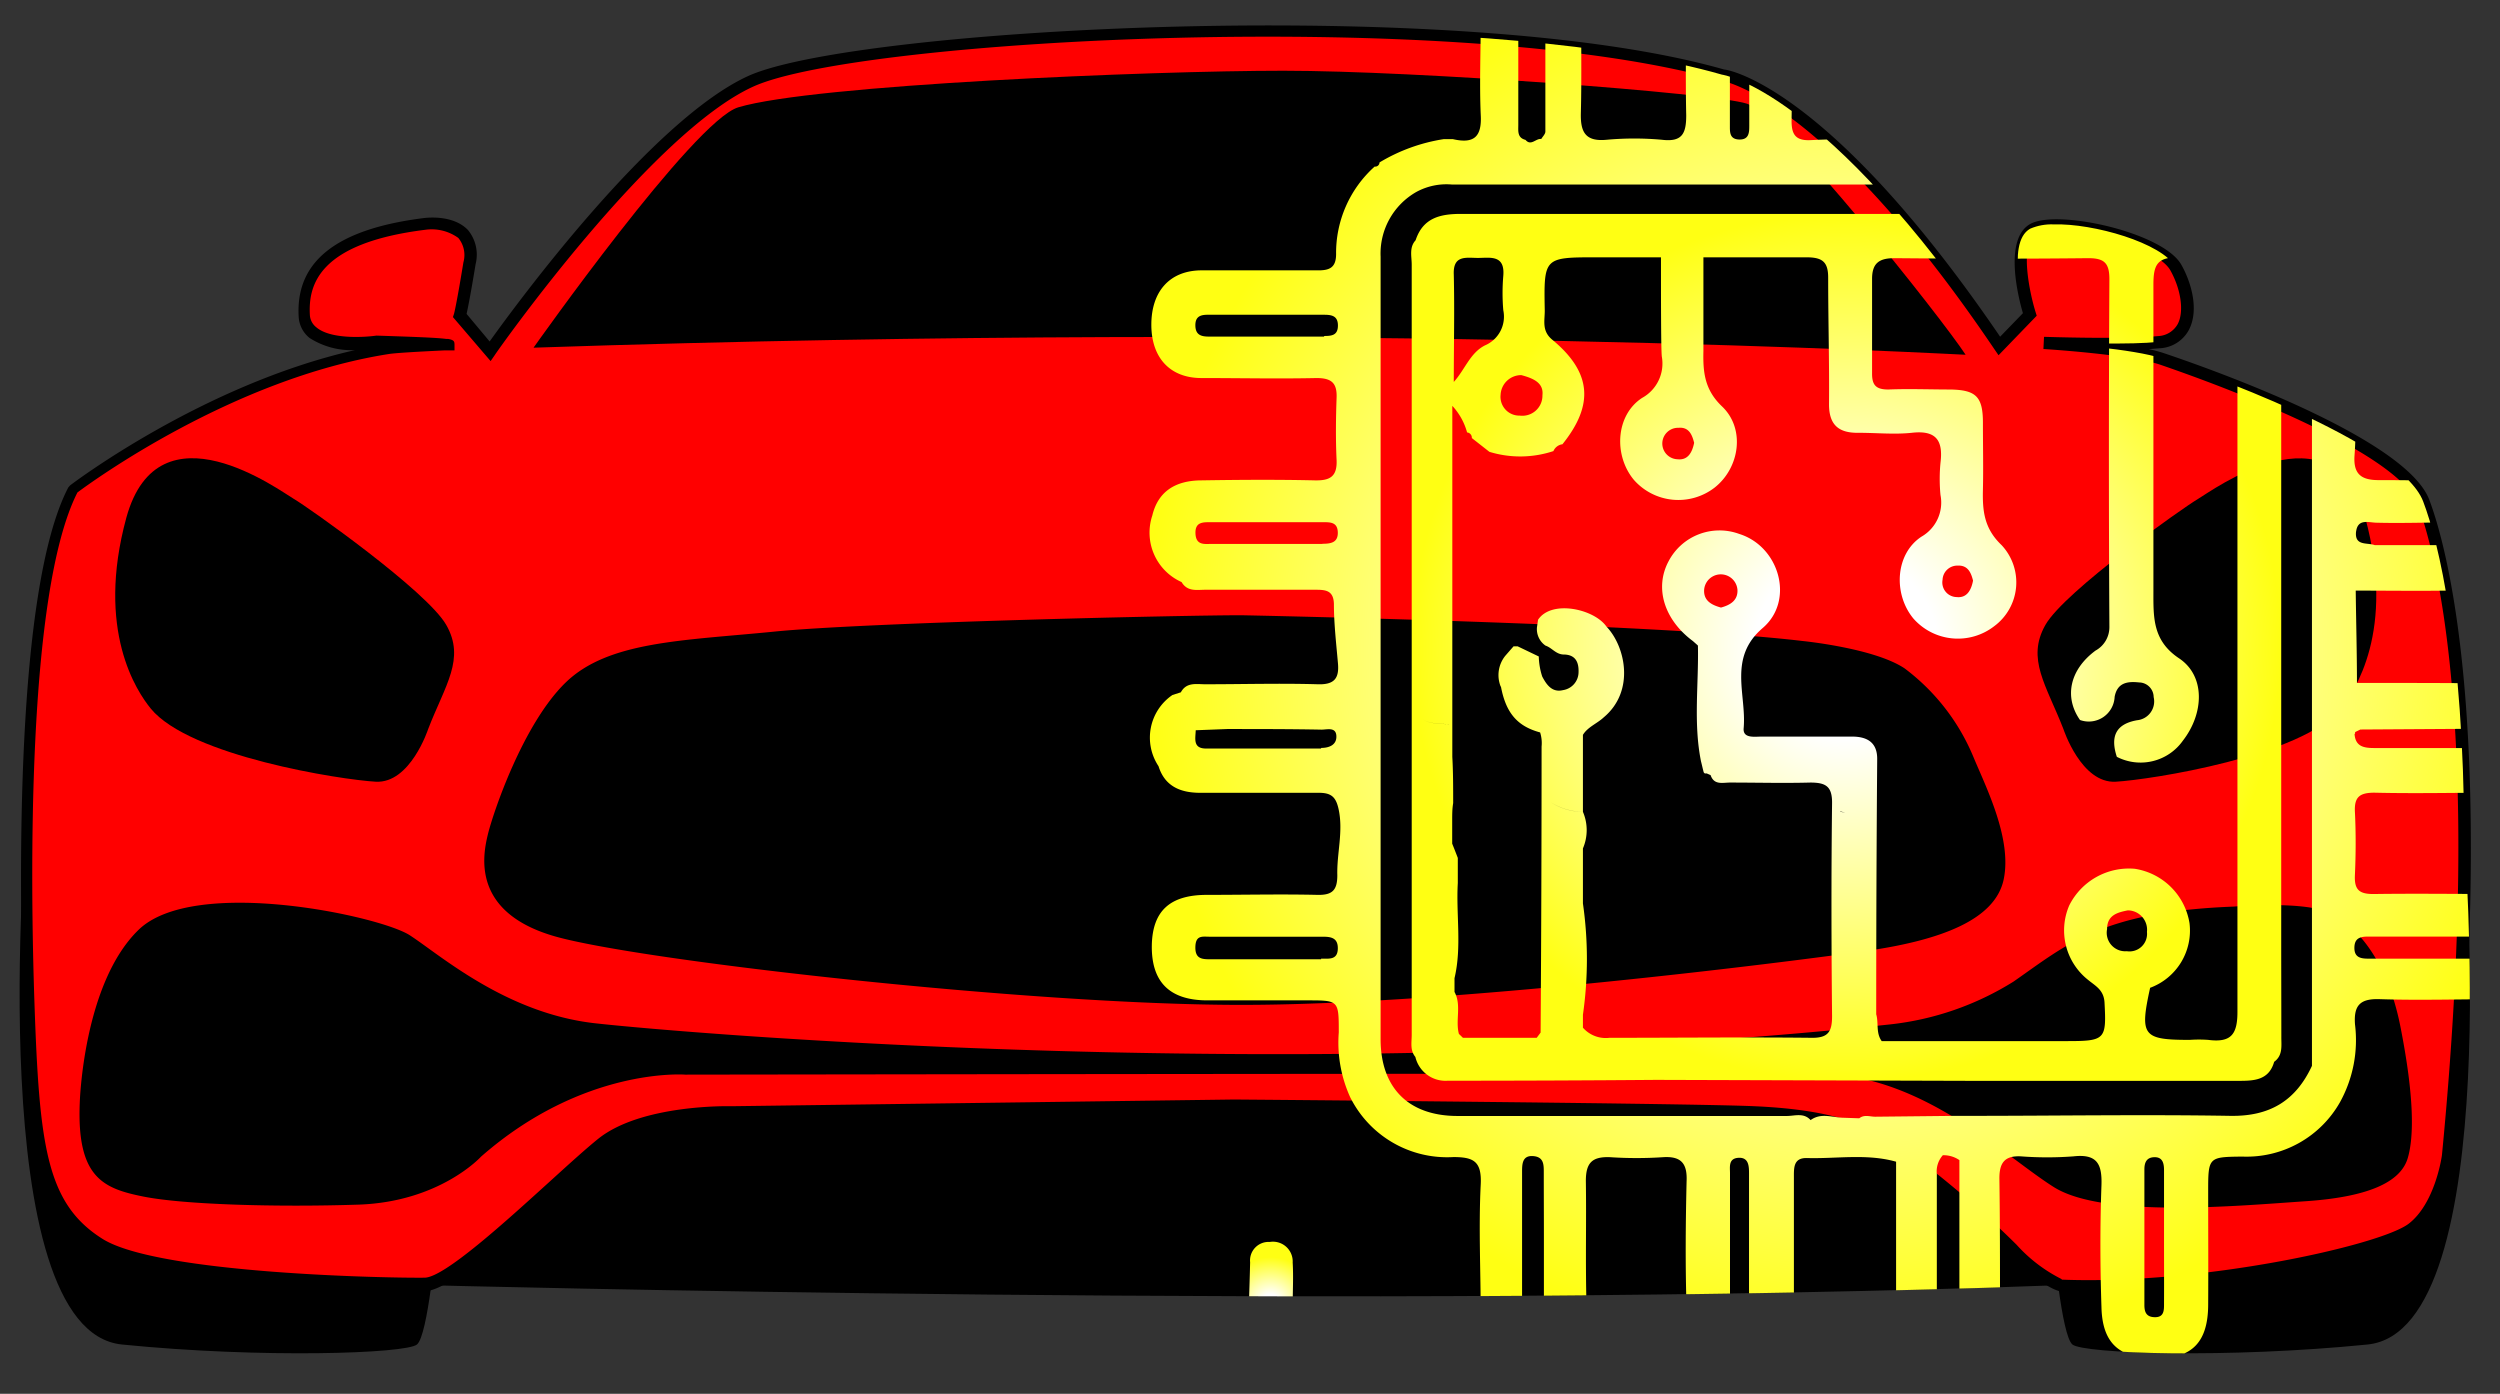 <svg id="Capa_1" data-name="Capa 1" xmlns="http://www.w3.org/2000/svg" xmlns:xlink="http://www.w3.org/1999/xlink" viewBox="0 0 205 114.29"><rect x="0" y="0" width="205" height="114.29" fill="#333333" stroke="none"/><defs><style>.cls-1{fill:none;}.cls-2{fill:red;}.cls-3{clip-path:url(#clip-path);}.cls-4{fill:url(#Degradado_sin_nombre_9);}.cls-5{fill:url(#Degradado_sin_nombre_9-2);}.cls-6{fill:url(#Degradado_sin_nombre_9-3);}.cls-7{fill:url(#Degradado_sin_nombre_9-4);}</style><clipPath id="clip-path"><path class="cls-1" d="M202.07,68.66C202,52.93,200,44.53,198.7,41.12c-1.87-4.95-18.81-10.83-21.39-11.72-2.33-.8-8.39-1.23-9.52-1.3.82,0,2.77.07,4.78.07,1.62,0,3.29,0,4.43-.15,2.95-.29,2.77-3.69,1.41-6.11-1.12-2-6.78-3.61-10-3.51a4.46,4.46,0,0,0-1.93.35c-2.13,1.18-.29,7-.29,7l-2.37,2.45c-14.23-21-22.62-22.08-22.62-22.08-9-2.59-23.12-3.59-37.05-3.6-19,0-37.79,1.83-42.79,4.1-8.22,3.72-20.17,20.39-21.3,22l-2.36-2.76s.16-.49.78-4.29c.49-3-2.08-3.27-3.18-3.25a4.81,4.81,0,0,0-.7,0c-8.67,1.07-10.08,4.54-9.91,7.56.11,1.95,2.6,2.29,4.35,2.28a13.18,13.18,0,0,0,1.84-.09c1.28.05,5.87.24,5.66.26s-4,.17-5,.31C18,30.82,5.75,40.2,5.75,40.2,2.8,45.85,2,59.07,1.94,70.53,1.37,80,.4,109.29,10,110.26c11.47,1.16,23.28.74,24.19,0,.48-.4.89-2.74,1.17-4.86,7.06.18,80.57,1.95,133.39,0,.28,2.11.69,4.46,1.17,4.86.91.74,12.72,1.16,24.2,0C204.5,109.21,202.54,75.19,202.07,68.66Z"/></clipPath><radialGradient id="Degradado_sin_nombre_9" cx="104.17" cy="106.92" r="3.83" gradientUnits="userSpaceOnUse"><stop offset="0.21" stop-color="#fff"/><stop offset="1" stop-color="#ffff13"/></radialGradient><radialGradient id="Degradado_sin_nombre_9-2" cx="151.39" cy="53.07" r="35.61" xlink:href="#Degradado_sin_nombre_9"/><radialGradient id="Degradado_sin_nombre_9-3" cx="113.15" cy="13.32" r="0" xlink:href="#Degradado_sin_nombre_9"/><radialGradient id="Degradado_sin_nombre_9-4" cx="151.82" cy="53.23" r="57.93" xlink:href="#Degradado_sin_nombre_9"/></defs><title>Logo y estampado Editable</title><path d="M34.82,105.38s78.62,2.07,134.16,0L156,87.49H52.09Z"/><path d="M202,67.57s3.61,41.53-7.86,42.68-23.29.75-24.2,0-1.56-8.42-1.56-8.42Z"/><path d="M2.15,67.57S-1.47,109.1,10,110.25s23.28.75,24.19,0,1.57-8.42,1.57-8.42Z"/><path class="cls-2" d="M101.16,90.77,60,91.32s-7.17-.18-10.6,2.54-12,11.48-14.57,11.52-21.92-.29-26.67-3.26S2.74,94.57,2.33,82.51,1.87,48,6,40.19c0,0,12.2-9.38,25.84-11.51.94-.15,4.79-.31,5-.32s-4.82-.23-5.82-.26c0,0-5.86.82-6-2.19s1.24-6.48,9.91-7.56c0,0,4.29-.57,3.67,3.22s-.78,4.3-.78,4.3l2.48,2.89S52.94,10.54,61.58,6.63s58.33-6.61,79.63-.5c0,0,8.42,1.08,22.7,22.22l2.5-2.59s-1.84-5.84.29-7,10.34.74,11.71,3.15S180,27.73,177,28s-9.41.07-9.41.07,7.14.43,9.72,1.32,19.52,6.76,21.39,11.72,5.26,20.42,2,53.61c0,0-.54,4.18-3,6s-17.19,5.13-28.8,4.65c0,0-1.27-.3-4-2.83a87.34,87.34,0,0,0-9.49-8.07c-2.51-1.61-5.12-2.93-12.18-3.18S101.16,90.77,101.16,90.77Z"/><path d="M171.33,105.93c-.8,0-1.59,0-2.37-.05-.24,0-1.57-.42-4.29-3-1.64-1.54-6.65-6.24-9.41-8-2.51-1.6-5-2.85-11.92-3.1s-41.57-.53-42.18-.53L60,91.82c-.09,0-7-.15-10.29,2.43-1,.79-2.39,2.07-4,3.55-5,4.56-9,8-10.85,8.08-.22,0-21.7,0-26.95-3.34-5-3.13-5.64-8-6-20-.35-10-.67-34.2,3.69-42.57l.14-.16c.11-.09,10.87-8.27,23.37-11.1a6.37,6.37,0,0,1-3.73-1,2.39,2.39,0,0,1-.89-1.76c-.25-4.55,3.14-7.19,10.35-8.08.09,0,2.31-.3,3.54,1A3.18,3.18,0,0,1,39,21.66c-.42,2.56-.64,3.63-.74,4.08L40.15,28c2.2-3.08,13.29-18.18,21.23-21.78,8.73-3.94,58.54-6.66,80-.52.27,0,8.59,1.31,22.63,21.91l1.87-1.93c-.39-1.33-1.59-6.1.61-7.32s10.87.68,12.38,3.35c.82,1.45,1.47,3.71.62,5.34a2.87,2.87,0,0,1-2.41,1.51l-.88.07a10.8,10.8,0,0,1,1.3.35c5.93,2,19.92,7.29,21.7,12,1.36,3.6,5.53,18.13,2.07,53.84,0,.19-.6,4.43-3.17,6.35C195.7,102.91,182.66,105.93,171.33,105.93Zm-2.27-1c11.4.45,26-2.78,28.42-4.56,2.22-1.67,2.76-5.62,2.76-5.66,3.45-35.48-.66-49.83-2-53.38s-11.77-8.21-21.09-11.42c-2.49-.85-9.52-1.29-9.59-1.29l.05-1c.06,0,6.46.22,9.34-.06a1.93,1.93,0,0,0,1.63-1c.52-1,.27-2.82-.61-4.39-1.23-2.18-9.15-4-11-3-1.44.8-.5,5-.05,6.43l.09.29-3.13,3.24-.35-.51c-13.92-20.6-22.28-22-22.36-22C119.8.51,70.43,3.18,61.79,7.09c-8.42,3.8-21.07,21.77-21.2,22l-.36.52L37.14,26l.09-.27s.18-.61.77-4.22a2.21,2.21,0,0,0-.42-2,3.73,3.73,0,0,0-2.69-.67c-8.78,1.09-9.62,4.53-9.48,7a1.37,1.37,0,0,0,.53,1c1.17,1,3.95.82,4.93.68,3.34.11,4.94.17,5.7.27h.16v0c.53.09.53.23.54.46v.48l-.77,0c-2.55.12-4.11.22-4.62.3-12.76,2-24.4,10.51-25.53,11.35-4.19,8.25-3.86,32.08-3.52,42,.4,11.65,1,16.33,5.58,19.21s23.67,3.22,26.4,3.18c1.62,0,6.78-4.72,10.2-7.82,1.64-1.49,3.06-2.78,4.07-3.59,3.53-2.8,10.62-2.66,10.92-2.65l41.17-.55c.35,0,35.22.29,42.2.53,7.18.26,9.88,1.63,12.43,3.26a81,81,0,0,1,9.56,8.12A12.5,12.5,0,0,0,169.06,104.89Z"/><path d="M6.54,90.44s.27-9.79,4.83-14.2,19.77-1.14,22.23.45,7.87,6.4,15.21,7.22S107.44,89.12,155,84a24,24,0,0,0,10.11-3.51c4.32-3,7.2-5.74,18.07-6.15,0,0,5.09-.44,7.4.35s5.12,3.75,6.25,9.47,1.13,9,.61,10.79-2.78,3.17-8.37,3.55-16.57,1.4-20.64-1.15-10.74-9.2-19.1-9.28-93.14.05-93.14.05-8.33-.66-16.75,6.73c0,0-3.37,3.71-10.06,3.93s-14.31,0-17.61-.66S6.29,96.57,6.54,90.44Z"/><path d="M169.2,59.78s1.46,4.48,4.29,4.32,15.27-2.09,18.46-6c1.13-1.4,4.51-6.4,2-15.65-2.61-9.59-12.64-2.16-13.74-1.52s-10.92,7.54-12.49,10.32S167.79,56.16,169.2,59.78Z"/><path d="M101.79,50.45s33.88.66,46,2.11c0,0,5.9.58,8.39,2.25a17.4,17.4,0,0,1,5.66,7.31c1.05,2.51,3.16,6.7,2.46,10s-5.14,5-11.44,5.88-33.64,4.4-51.08,4.4-49.38-3.64-56.28-5.62-5.9-6.69-5.49-8.38,2.85-9,6.36-12.42S56,52.54,63.51,51.79,96.93,50.45,101.79,50.45Z"/><path d="M43.75,28.51S56.88,9.9,60.54,8.8c6.15-1.85,33.85-3,44.7-3s35.28,1.82,38,2.7,16,17.61,17.94,20.59C161.16,29.12,111.68,26.23,43.75,28.51Z"/><path d="M35.11,59.78s-1.46,4.48-4.3,4.32-15.26-2.09-18.45-6c-1.14-1.4-4.52-6.4-2-15.65C13,32.85,23,40.28,24.11,40.92S35,48.46,36.59,51.24,36.51,56.16,35.11,59.78Z"/><path class="cls-1" d="M101,90.77l-41.17.55s-7.17-.18-10.6,2.54-12,11.48-14.57,11.52-21.93-.29-26.67-3.26S2.53,94.57,2.12,82.51,1.66,48,5.75,40.19c0,0,12.2-9.38,25.84-11.51.94-.15,4.79-.31,5-.32s-4.82-.23-5.82-.26c0,0-5.87.82-6-2.19s1.24-6.48,9.91-7.56c0,0,4.29-.57,3.67,3.22s-.78,4.3-.78,4.3L40,28.76S52.73,10.54,61.37,6.63,119.69,0,141,6.13c0,0,8.42,1.08,22.7,22.22l2.5-2.59s-1.84-5.84.29-7,10.34.74,11.7,3.15,1.55,5.83-1.4,6.11-9.41.07-9.41.07,7.14.43,9.72,1.32,19.52,6.76,21.39,11.72,5.26,20.42,2,53.61c0,0-.54,4.18-3,6s-17.18,5.13-28.79,4.65c0,0-1.27-.3-4-2.83a86.35,86.35,0,0,0-9.48-8.07c-2.52-1.61-5.12-2.93-12.18-3.18S101,90.77,101,90.77Z"/><g class="cls-3"><path class="cls-4" d="M104.12,101.84a1.52,1.52,0,0,0-1.61,1.67c-.05,2.25-.15,4.49-.18,6.74a1.56,1.56,0,0,0,1.73,1.76,1.59,1.59,0,0,0,1.76-1.74c0-1.07,0-2.13,0-3.19H106c0-1.19.07-2.38,0-3.55A1.62,1.62,0,0,0,104.12,101.84Z"/><path class="cls-5" d="M187.06,77.22q0-27.66,0-55.34c0-3.39-.94-4.32-4.38-4.34h-3.21q-29.84,0-59.68,0c-1.72,0-3.11.34-3.71,2.16h0c-.54.59-.32,1.32-.32,2q0,31.57,0,63.16c0,.61-.15,1.27.3,1.81a2.54,2.54,0,0,0,2.65,1.95q8.55,0,17.1-.07l25.81.08q10.93,0,21.86,0c1.27,0,2.56,0,3-1.56.74-.54.58-1.34.59-2.08C187.07,82.39,187.06,79.8,187.06,77.22ZM138.92,36.31c-.17.84-.54,1.44-1.36,1.35a1.29,1.29,0,0,1,.08-2.58C138.51,35,138.76,35.68,138.92,36.31Zm-14.17-5.55c.92.25,1.85.6,1.73,1.65a1.65,1.65,0,0,1-1.86,1.67,1.54,1.54,0,0,1-1.57-1.71A1.69,1.69,0,0,1,124.75,30.76Zm-3.58-9.61c1,0,2.25-.29,2.1,1.47a16.6,16.6,0,0,0,0,2.82,2.56,2.56,0,0,1-1.5,2.88c-1.22.61-1.65,2-2.56,3,0-2.94.07-5.87,0-8.8C119.14,20.91,120.19,21.14,121.17,21.15Zm25.61,64.4-15.46-.07,15.46.07Zm4.12-19h0a.86.86,0,0,1,.4.12A.86.86,0,0,0,150.9,66.58ZM174.4,78a1.52,1.52,0,0,1-1.62-1.81c0-1.16.86-1.37,1.7-1.54a1.59,1.59,0,0,1,1.57,1.77A1.44,1.44,0,0,1,174.4,78Zm6.67,7.27a10.83,10.83,0,0,0-1.51,0c-3.87,0-4.11-.34-3.25-4.27h0a5,5,0,0,0,3.23-5.3,5.38,5.38,0,0,0-4.49-4.46,5.48,5.48,0,0,0-5.37,3,5.17,5.17,0,0,0,1.53,6.1c.6.5,1.3.82,1.36,1.86.16,3,.08,3.17-3,3.17l-15.27,0h0c-.49-.67-.24-1.48-.45-2.2v-.39a1.12,1.12,0,0,1-.28-.46,1.12,1.12,0,0,0,.28.46q0-10.28.08-20.56c0-1.38-.87-1.83-2.11-1.82-2.45,0-4.91,0-7.36,0-.59,0-1.56.17-1.48-.69.25-2.77-1.31-5.76,1.57-8.22,2.63-2.26,1.36-6.69-1.94-7.71a4.71,4.71,0,0,0-5.79,2.25c-1.16,2.18-.37,4.78,2,6.54l.35.31.06.06c.07,3.16-.38,6.33.25,9.48.06.23.11.46.17.7s.06.33.3.3l.32.14c.28.84,1,.61,1.59.61,2.19,0,4.39.06,6.58,0,1.25,0,1.8.29,1.79,1.67-.07,5.83-.06,11.67,0,17.5,0,1.27-.33,1.78-1.68,1.76-5.53-.06-11.05,0-16.57,0a2.49,2.49,0,0,1-2.18-.83c0-.35,0-.71,0-1.06h0a32.1,32.1,0,0,0,0-9.13c0-1.5,0-3,0-4.51a3.8,3.8,0,0,0,0-3,4.87,4.87,0,0,1-2.64-.79,5,5,0,0,0,2.64.79v-4.5c0-.27,0-.54,0-.81s0-.7,0-1c.39-.65,1.17-.93,1.71-1.44h0c2.57-2.15,1.78-5.81.22-7.44h0c-1-1.44-4.5-2.23-5.61-.56h0v0h0l-.09.62a1.65,1.65,0,0,0,.7,1.5c.52.17.85.71,1.47.73,1,0,1.28.64,1.24,1.5a1.5,1.5,0,0,1-1.27,1.42c-.92.23-1.38-.49-1.71-1.12a5.75,5.75,0,0,1-.28-1.64L124.45,53h-.17l-.17,0h0l-.68.78h0a2.52,2.52,0,0,0-.36,2.55l0-.07c.42,2.32,1.46,3.32,3.22,3.8a2.88,2.88,0,0,1,.12,1.16q0,11.73-.08,23.45l-.32.43-.76,0-5.29,0-.33-.32c-.3-1.13.23-2.35-.36-3.44V80.21q0-4.12-.1-8.25.06,4.13.1,8.25c.61-2.58.12-5.2.27-7.8,0-.69,0-1.38,0-2.06-.15-.39-.3-.78-.46-1.17h0c0-.61,0-1.22,0-1.83s0-1,.08-1.5a24.74,24.74,0,0,1-2.43.54,24.74,24.74,0,0,0,2.43-.54c0-1.27,0-2.53-.07-3.79,0-.89,0-1.79,0-2.68-1.34,0-2.1-.09-2.51-.48.41.39,1.17.47,2.51.48,0-1.88,0-3.77,0-5.65l0-3V33.28a5.2,5.2,0,0,1,1.21,2.18l0,0a.43.43,0,0,1,.39.46l1.44,1.13a8.63,8.63,0,0,0,5.25-.06v0a.93.93,0,0,1,.74-.56c2.61-3.25,2.39-5.9-.83-8.57-.89-.73-.61-1.58-.62-2.41-.08-4.36-.07-4.35,4.29-4.35h5.24c0,3.21,0,7.57.07,8.14a3.22,3.22,0,0,1-1.62,3.39c-2.16,1.41-2.35,4.69-.68,6.71a4.86,4.86,0,0,0,6.62.65c2.06-1.61,2.55-4.82.62-6.66-1.45-1.38-1.57-2.84-1.53-4.55,0-1.24,0-4.9,0-7.68,2.82,0,5.63,0,8.45,0,1.28,0,1.79.35,1.78,1.69,0,3.45.1,6.91.07,10.37,0,1.73.84,2.36,2.44,2.33,1.45,0,2.91.15,4.34,0,2-.23,2.59.62,2.36,2.46a13.7,13.7,0,0,0,0,2.64A3.22,3.22,0,0,1,157.57,44c-2.16,1.41-2.34,4.69-.68,6.71a4.86,4.86,0,0,0,6.62.65,4.47,4.47,0,0,0,.62-6.66c-1.45-1.38-1.57-2.84-1.53-4.55s0-3.65,0-5.48c0-2.14-.56-2.69-2.66-2.73-1.7,0-3.4-.07-5.1,0-1,0-1.34-.35-1.33-1.33,0-2.58,0-5.16,0-7.74,0-1.3.59-1.71,1.87-1.7,5.29.05,10.57.06,15.86,0,1.31,0,1.73.4,1.73,1.72q-.08,14.27,0,28.52a2.19,2.19,0,0,1-1.14,1.94c-2.13,1.58-2.58,3.82-1.27,5.69a2.12,2.12,0,0,0,2.84-1.9c.21-1.13,1-1.29,2-1.18a1.21,1.21,0,0,1,1.2,1.2,1.55,1.55,0,0,1-1.36,1.9c-1.82.32-2.18,1.41-1.66,3A4.25,4.25,0,0,0,179,60.73c1.72-2.21,1.87-5.29-.32-6.75s-2.1-3.4-2.1-5.51c0-8.37,0-16.74,0-25.11,0-1.62.28-2.3,2.12-2.25,4.79.13,4.78,0,4.77,4.91,0,18.94,0,37.89,0,56.83C183.49,84.78,183,85.52,181.07,85.27Zm-38.6-36.94c.06.89-.57,1.28-1.35,1.49-.77-.21-1.44-.56-1.38-1.47a1.37,1.37,0,0,1,2.73,0Zm16.82-.79a1.21,1.21,0,0,1,1.22-1.16c.87-.05,1.12.6,1.28,1.23-.16.84-.54,1.44-1.35,1.35A1.2,1.2,0,0,1,159.29,47.54Z"/><path class="cls-6" d="M113.14,13.32h0Z"/><path class="cls-7" d="M194.7,65c3.34.08,6.68,0,10,0,1.76,0,3.47-.26,4.12-2a5.54,5.54,0,0,0-.56-5.5c-.94-1.47-2.49-1.42-3.92-1.46C200.66,56,197,56,193.27,56h0c0-2.5-.07-5-.1-7.51l0-.06a.91.91,0,0,1,1-.72.91.91,0,0,0-1,.72c3.51,0,7,.07,10.52-.08,1.58-.06,3.36.1,4.54-1.41,1.48-1.76,1.34-3.78.59-5.67s-2.39-1.94-4.14-1.9c-3.2.08-6.41,0-9.61,0-1.35,0-2.11-.41-2-2a31,31,0,0,0,0-4.52c-.09-1.38.4-1.89,1.81-1.86,3.46.08,6.92,0,10.37,0a3.47,3.47,0,0,0,2.16-.45c1.62-1.14,2.26-3.22,1.63-5.74-.41-1.61-1.81-2.59-4.09-2.64-3.27-.07-6.54-.08-9.81,0-1.46,0-2.21-.26-2.11-1.94a7.5,7.5,0,0,0-1.6-4.9,9.09,9.09,0,0,0-8.64-3.88c-1.41.13-1.86-.37-1.82-1.78.09-3.33,0-6.67.06-10a5.27,5.27,0,0,0-1.49-4.09c-1-.06-1.92-.52-3-.49-2.84.08-4.19,1.29-4.23,4.11-.06,3.52-.07,7,0,10.54,0,1.44-.47,2-1.88,1.63h-5.29c-1.35.33-1.41-.5-1.4-1.5,0-3.58,0-7.16,0-10.75,0-2.71-1.34-4-4.08-4-2.9,0-4.3,1.25-4.33,4,0,3.58-.05,7.16,0,10.74,0,1.2-.29,1.7-1.56,1.64a51.66,51.66,0,0,0-5.28,0c-1.3.07-1.6-.51-1.58-1.67.05-3.39,0-6.79,0-10.18,0-3.78-3.2-5.74-6.64-4.12-1.68.79-2,2.31-2,3.94,0,3.33-.07,6.66,0,10,0,1.51-.34,2.2-2,2a25.27,25.27,0,0,0-4.52,0c-1.74.17-2.16-.62-2.12-2.18.08-3.08,0-6.16.05-9.24A7,7,0,0,0,128.94-4a6.93,6.93,0,0,0-6.67,0c-1.07,1.77-.85,3.74-.85,5.67,0,2.58-.11,5.17,0,7.74.11,1.85-.59,2.39-2.28,2h-.76a14.54,14.54,0,0,0-5.26,1.91.35.35,0,0,1-.4.34,9.51,9.51,0,0,0-3.16,7.17c0,1.14-.56,1.35-1.53,1.34-3.2,0-6.41,0-9.62,0-2.55.06-4,1.78-4,4.46S95.92,31,98.52,31c3.15,0,6.3.07,9.44,0,1.24,0,1.69.42,1.64,1.63-.06,1.69-.08,3.4,0,5.09.06,1.37-.55,1.7-1.8,1.67-3.08-.07-6.17-.05-9.25,0-2.27,0-3.61,1-4.06,2.88a4.44,4.44,0,0,0,2.4,5.46c.49.83,1.3.62,2,.63,3,0,6,0,9,0,.82,0,1.46.06,1.49,1.16,0,1.62.19,3.24.33,4.85.12,1.26-.3,1.79-1.67,1.74-3.07-.09-6.14,0-9.21,0-.73,0-1.54-.19-2,.66.25,0,.5,0,.74,0-.24,0-.49,0-.74,0l-.69.22A4.23,4.23,0,0,0,95,62.83c.51,1.64,1.78,2.16,3.33,2.18,3.28,0,6.55,0,9.82,0,1,0,1.39.33,1.61,1.32.41,1.85-.15,3.63-.1,5.44,0,1.23-.41,1.64-1.64,1.61-3-.07-6,0-9.06,0s-4.44,1.35-4.51,4.09c-.06,3,1.4,4.53,4.47,4.56,2.77,0,5.54,0,8.31,0,2.54,0,2.55,0,2.55,2.62a10.83,10.83,0,0,0,.93,5.31,8.88,8.88,0,0,0,8.47,4.92c1.64,0,2.33.34,2.24,2.23-.18,3.58,0,7.17,0,10.76a3.12,3.12,0,0,0,2.3,3.29c3,.82,6.51.35,6.37-4.33-.09-3.33,0-6.67-.05-10,0-1.5.53-2,2-1.94a32.93,32.93,0,0,0,4.33,0c1.52-.1,2,.55,1.93,2-.08,3.46-.11,6.93,0,10.38.09,3.07,1.52,4.23,4.8,4.16,2.73-.05,4-1.38,4-4.31,0-3.52,0-7,0-10.57,0-.77-.05-1.62,1.07-1.59,2.44.07,4.9-.38,7.31.3h0l0,1.56v9.83c0,.63,0,1.26.05,1.9,0,.34-.15.75.37.88a.28.28,0,0,0,.2.26l0,.16.15.07,0,.11c0,.23.08.35.31.35,1.67,1.6,3.64,1.27,5.48.62S164,108.69,164,107c0-3.46,0-6.92-.05-10.38,0-1.28.44-1.86,1.75-1.8a28.57,28.57,0,0,0,4.34,0c1.92-.21,2.34.63,2.28,2.37-.12,3.33-.11,6.67,0,10,.07,3,1.5,4.23,4.57,4.19,2.88,0,4.16-1.35,4.18-4.36s0-6.17,0-9.26c0-2.88,0-2.89,2.81-2.92a8.8,8.8,0,0,0,8-4.46A10.53,10.53,0,0,0,193.11,84c-.11-1.52.38-2.12,2-2.07,3.33.11,6.67,0,10,0,2.89,0,4.17-1.38,4.15-4.37s-1.27-4.22-4.06-4.25c-3.53,0-7.05-.05-10.58,0-1.15,0-1.56-.34-1.52-1.49.08-1.76.09-3.53,0-5.29C193.06,65.39,193.45,65,194.7,65Zm13.49-21.34h0c0-.05,0-.12-.06-.18S208.17,43.58,208.19,43.63Zm-12.69,4a1.1,1.1,0,0,1-.6.08,1.1,1.1,0,0,0,.6-.08Zm12.06-1.06-.74-.41-1.49,0,1.49,0Zm-14.36-3c.13-1.08,1-.76,1.63-.74,3.69.1,7.39-.22,11.08.19.38,1.93-1.1,1.49-2.11,1.65h-9.07C194.09,44.47,193.05,44.8,193.2,43.56Zm-84.77,1h-4.7c-1.45,0-2.89,0-4.33,0-.6,0-1.32.15-1.37-.83s.61-.95,1.26-.95l9.22,0c.59,0,1.17,0,1.19.84S109.12,44.59,108.43,44.59Zm.15-17-9.44,0c-.61,0-1.11-.11-1.12-.91s.5-.89,1.11-.88h9.43c.61,0,1.15.07,1.15.88S109.2,27.55,108.58,27.55Zm-.25,33.78c-3.15,0-6.29,0-9.43,0-1.11,0-.87-.83-.85-1.5l2.58-.1q0-.28,0-.54,0,.26,0,.54c2.58,0,5.16,0,7.74.05.45,0,1.16-.23,1.21.49S109.06,61.33,108.33,61.33Zm0,17.28c-1.51,0-3,0-4.53,0s-3,0-4.52,0c-.67,0-1.28,0-1.26-1s.58-.85,1.17-.85h9.24c.67,0,1.3.06,1.27,1S108.94,78.6,108.33,78.61Zm68.31-80c.86,0,.78.66.79,1.2,0,1.76,0,3.51,0,5.27s0,3.51,0,5.27c0,.49,0,1.05-.7,1.1s-.89-.51-.89-1.12q0-5.26,0-10.53C175.85-.76,175.77-1.42,176.64-1.41ZM158.83,10.12c0-3.45,0-6.91,0-10.36,0-.58,0-1.15.83-1.18s1,.55,1,1.23c0,1.76,0,3.52,0,5.28v5.08c0,.65,0,1.31-.93,1.29S158.83,10.75,158.83,10.12ZM142.58-1.4c.86-.05.85.55.86,1.13,0,3.52,0,7,0,10.55,0,.56,0,1.19-.84,1.16s-.74-.71-.75-1.24c0-1.76,0-3.52,0-5.28h0c0-1.69,0-3.39,0-5.09C141.86-.69,141.69-1.36,142.58-1.4Zm-17.4,0H126c.74,0,.72.55.72,1.06,0,3.71,0,7.42,0,11.13,0,.2-.22.41-.34.61-.44-.07-.83.61-1.29.07-.68-.17-.59-.73-.59-1.22,0-3.45,0-6.91,0-10.36C124.48-.66,124.31-1.34,125.18-1.41ZM126.6,101.5v5.09c0,.65,0,1.35-.87,1.4s-.92-.68-.92-1.31q0-5.28,0-10.56c0-.64,0-1.39.91-1.32s.87.75.87,1.43C126.59,98,126.6,99.75,126.6,101.5Zm16.82-5.23q0,5.27,0,10.53c0,.56,0,1.21-.81,1.18s-.74-.7-.75-1.24c0-1.75,0-3.51,0-5.26s0-3.51,0-5.27c0-.53-.14-1.23.71-1.27S143.42,95.67,143.42,96.27ZM159.67,108c-1,0-.84-.92-.85-1.59,0-3.38,0-6.75,0-10.13a2,2,0,0,1,.49-1.55h0a2.28,2.28,0,0,1,1.36.4c0,3.75,0,7.5,0,11.25C160.63,107.05,160.83,108,159.67,108Zm17.78-1.06c0,.5,0,1.07-.73,1.07s-.88-.43-.88-1c0-3.71,0-7.42,0-11.12,0-.57.18-1,.85-1s.76.55.76,1.07c0,1.83,0,3.65,0,5.47S177.46,105.09,177.45,106.91ZM182.9,91.5c-7.13-.12-14.27,0-21.41,0a1.93,1.93,0,0,1,0,.48,1.93,1.93,0,0,0,0-.48h-1.14l-6.58.07h0c-.44,0-.9-.2-1.31.13L151,91.65a3,3,0,0,0-.24,1.19,3,3,0,0,1,.24-1.19c-.86-.06-1.73-.39-2.53.2l0,0c-.56-.63-1.3-.34-1.95-.34q-13.5,0-27,0c-4,0-6.31-2.28-6.31-6.3q0-32.07,0-64.16a5.81,5.81,0,0,1,2.93-5.31,5.16,5.16,0,0,1,2.9-.61q32.47,0,64.94,0c3.52,0,5.6,2.14,5.6,5.64q0,33,0,66.06c0,.19,0,.38,0,.57C188.26,90.24,186.15,91.55,182.9,91.5Zm11.48-65.72c3.39,0,6.78,0,10.17,0,.65,0,1.36,0,1.32.9s-.78.84-1.4.85c-1.7,0-3.39,0-5.09,0s-3.39,0-5.08,0c-.56,0-1.2,0-1.2-.82S193.69,25.78,194.38,25.78Zm-1.27,30.6a1.46,1.46,0,0,0,.46.27,1.46,1.46,0,0,1-.46-.27l-.28-.35Zm1.06,20.42h10.54c.61,0,1.16.14,1.17.9s-.51.91-1.14.91H194.21c-.62,0-1.15-.09-1.15-.88S193.52,76.8,194.17,76.8Zm-1.31-15.67a1.51,1.51,0,0,1,.26-1l0-.1.43-.21,10.93-.07c.59.08,1.18.23,1.1,1s-.8.59-1.32.59c-3.17,0-6.34,0-9.52,0-.91,0-1.61-.11-1.67-1.2A1.51,1.51,0,0,0,192.86,61.13Z"/></g></svg>